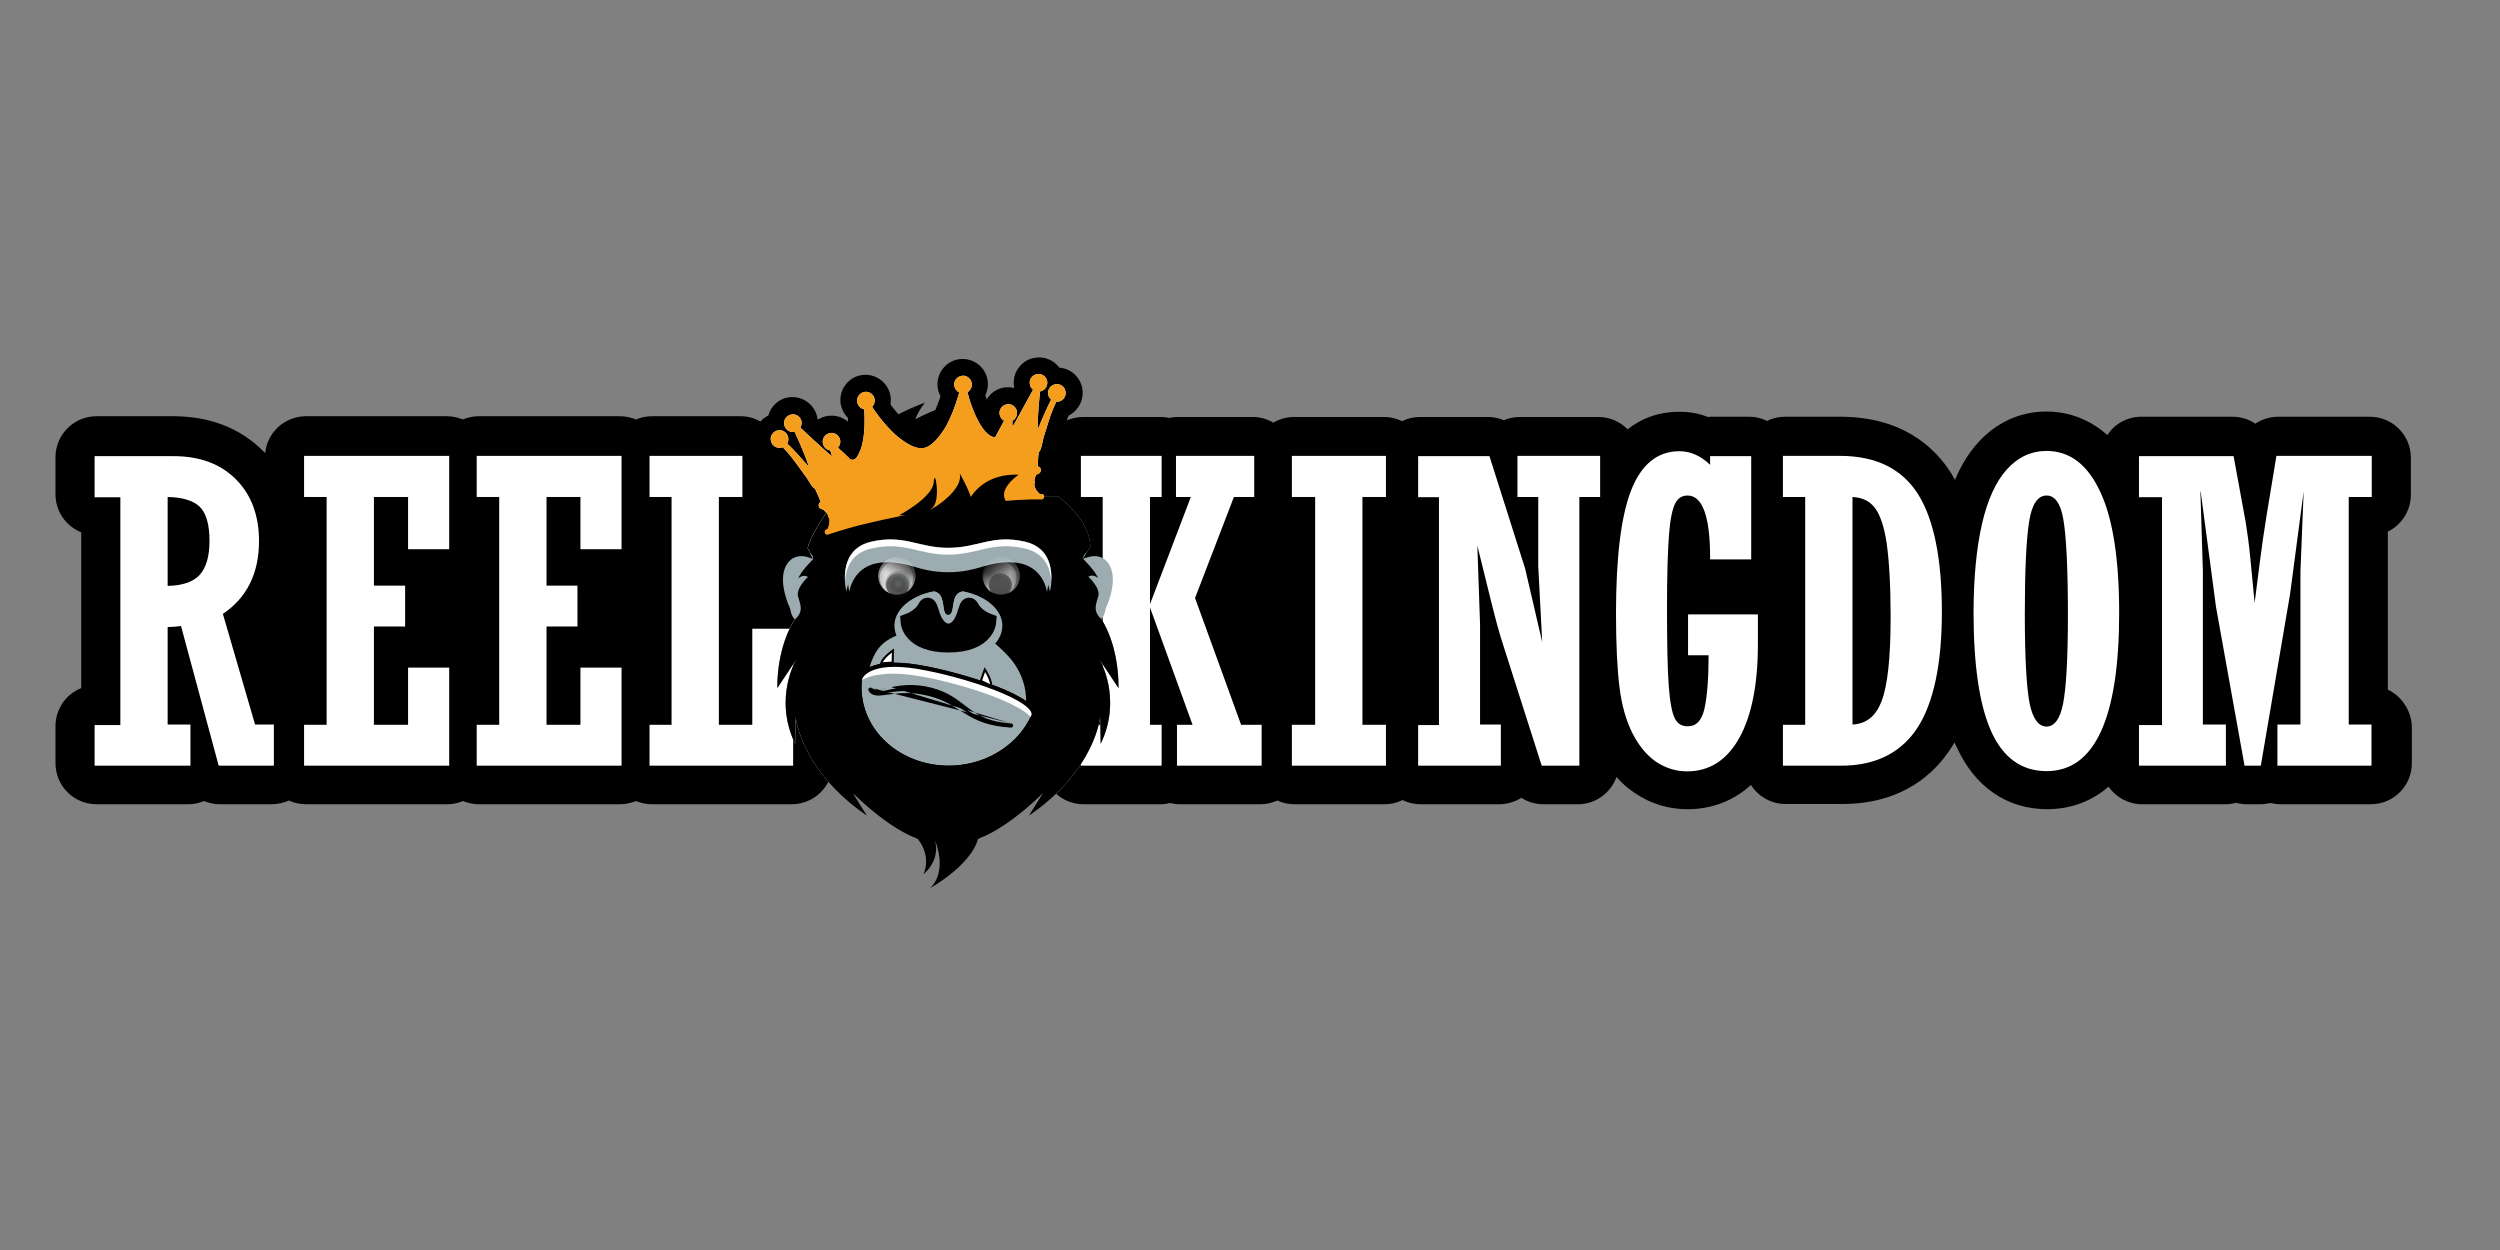 <svg width="120" height="60" viewBox="0 0 120 60" fill="none" xmlns="http://www.w3.org/2000/svg">
<rect x="0" y="0" width="120" height="60" fill="#808080" stroke="none"/>
<path d="M114.616 33.101V25.518C115.27 25.197 115.722 24.519 115.722 23.747V21.976C115.722 20.882 114.842 20.003 113.749 20.003H109.363C108.959 20.003 108.578 20.122 108.257 20.335C107.936 20.122 107.556 20.003 107.152 20.003H102.79C102.1 20.003 101.506 20.347 101.15 20.882C100.104 19.943 98.963 19.753 98.238 19.753C96.966 19.753 95.813 20.276 94.933 21.263C94.493 21.75 94.137 22.332 93.84 23.034C93.78 22.927 93.721 22.82 93.662 22.725C92.877 21.477 91.32 20.003 88.325 20.003H85.674C85.365 20.003 85.068 20.074 84.818 20.205C84.557 20.074 84.272 20.003 83.963 20.003H82.192C82.12 20.003 82.049 20.003 81.978 20.015C81.467 19.813 81.003 19.765 80.623 19.765C79.565 19.765 78.745 20.11 78.127 20.609C77.77 20.241 77.271 20.015 76.712 20.015H72.944C72.671 20.015 72.421 20.074 72.184 20.169C71.946 20.074 71.696 20.015 71.423 20.015H68.166C67.857 20.015 67.56 20.086 67.299 20.217C67.037 20.086 66.74 20.015 66.431 20.015H62.116C61.748 20.015 61.403 20.122 61.118 20.288C60.821 20.11 60.488 20.015 60.12 20.015H56.566C56.411 20.015 56.269 20.026 56.126 20.062C55.983 20.026 55.829 20.015 55.686 20.015H52.001C51.716 20.015 51.443 20.074 51.205 20.181C51.229 20.098 51.264 20.015 51.3 19.943C51.478 19.86 51.621 19.729 51.74 19.563C51.93 19.302 52.001 18.981 51.954 18.66C51.859 18.101 51.395 17.685 50.849 17.649C50.587 17.293 50.135 17.091 49.672 17.174C49.351 17.221 49.078 17.4 48.887 17.661C48.697 17.923 48.626 18.244 48.673 18.565C48.673 18.588 48.685 18.612 48.685 18.624C48.531 18.588 48.364 18.576 48.198 18.6C47.841 18.66 47.532 18.874 47.366 19.171C47.342 19.099 47.318 19.04 47.295 18.981C47.402 18.755 47.449 18.493 47.402 18.244C47.354 17.923 47.176 17.649 46.914 17.459C46.653 17.269 46.332 17.198 46.011 17.245C45.357 17.352 44.906 17.982 45.013 18.636C45.036 18.779 45.084 18.909 45.143 19.028C45.084 19.218 45.001 19.444 44.894 19.682C44.454 19.848 43.943 20.122 43.943 20.122C44.026 19.801 44.395 19.325 44.395 19.325C44.395 19.325 43.8 19.539 43.123 19.884C42.98 19.718 42.837 19.551 42.742 19.408C42.766 19.278 42.766 19.135 42.742 19.004C42.635 18.351 42.005 17.899 41.352 18.006C41.031 18.053 40.757 18.232 40.567 18.493C40.377 18.755 40.306 19.076 40.353 19.397C40.401 19.646 40.52 19.884 40.698 20.05C40.698 20.11 40.698 20.169 40.698 20.241C40.437 20.015 40.08 19.908 39.711 19.967C39.545 19.991 39.391 20.062 39.248 20.145C39.248 20.122 39.248 20.098 39.236 20.074C39.129 19.42 38.499 18.969 37.845 19.076C37.524 19.123 37.251 19.302 37.061 19.563C36.978 19.682 36.918 19.813 36.883 19.943C36.74 20.015 36.609 20.11 36.502 20.229C36.217 20.074 35.896 19.979 35.551 19.979H31.296C31.023 19.979 30.761 20.038 30.524 20.134C30.286 20.038 30.024 19.979 29.751 19.979H22.976C22.703 19.979 22.453 20.038 22.215 20.134C21.978 20.038 21.728 19.979 21.455 19.979H14.692C13.669 19.979 12.825 20.752 12.73 21.75C12.695 21.714 12.671 21.679 12.635 21.655C11.53 20.549 10.08 19.979 8.297 19.979H4.636C3.543 19.979 2.663 20.858 2.663 21.952V23.723C2.663 24.555 3.174 25.256 3.899 25.553V33.03C3.174 33.315 2.663 34.028 2.663 34.86V36.631C2.663 37.725 3.543 38.604 4.636 38.604H9.034C9.307 38.604 9.569 38.545 9.795 38.45C10.032 38.545 10.294 38.604 10.555 38.604H13.04C13.337 38.604 13.61 38.533 13.871 38.426C14.121 38.545 14.406 38.604 14.704 38.604H21.467C21.74 38.604 21.99 38.545 22.227 38.45C22.465 38.545 22.715 38.604 22.988 38.604H29.751C30.024 38.604 30.286 38.545 30.524 38.45C30.761 38.545 31.023 38.604 31.296 38.604H38C39.093 38.604 39.973 37.725 39.973 36.631H50.04C50.04 37.725 50.92 38.604 52.013 38.604H55.698C55.852 38.604 56.019 38.58 56.161 38.545C56.316 38.58 56.471 38.604 56.625 38.604H60.5C60.797 38.604 61.07 38.533 61.32 38.426C61.57 38.545 61.843 38.604 62.14 38.604H66.455C66.764 38.604 67.061 38.533 67.322 38.402C67.584 38.533 67.881 38.604 68.19 38.604H71.958C72.35 38.604 72.719 38.485 73.028 38.295C73.337 38.497 73.705 38.604 74.097 38.604H75.738C76.593 38.604 77.318 38.057 77.592 37.297C77.865 37.606 78.162 37.867 78.495 38.081C79.256 38.592 80.1 38.842 81.003 38.842C82.168 38.842 83.214 38.438 84.046 37.677C84.391 38.224 85.009 38.592 85.71 38.592H88.42C91.308 38.592 92.865 37.13 93.65 35.906C93.709 35.811 93.769 35.728 93.816 35.633C93.84 35.692 93.864 35.752 93.899 35.811C94.767 37.76 96.324 38.842 98.273 38.842C99.01 38.842 100.175 38.664 101.209 37.76C101.566 38.271 102.16 38.604 102.826 38.604H106.795C106.986 38.604 107.164 38.58 107.33 38.533C107.497 38.58 107.687 38.604 107.865 38.604H108.483C108.65 38.604 108.816 38.58 108.982 38.545C109.137 38.58 109.303 38.604 109.482 38.604H113.796C114.89 38.604 115.769 37.725 115.769 36.631V34.86C115.734 34.099 115.282 33.422 114.616 33.101Z" fill="black"/>
<path d="M10.698 29.466C11.851 28.694 12.433 27.517 12.433 25.972C12.433 24.748 12.065 23.749 11.328 23.012C10.591 22.264 9.581 21.895 8.321 21.895H4.541V23.868H5.777V34.803H4.541V36.752H9.141V34.779H8.047V30.096C8.297 30.096 8.511 30.073 8.689 30.049L10.496 36.752H13.146V34.779H12.243L10.698 29.466ZM10.056 25.96C10.056 26.721 9.89 27.267 9.569 27.612C9.26 27.933 8.749 28.111 8.047 28.123V23.856C8.749 23.868 9.26 24.023 9.569 24.308C9.89 24.605 10.056 25.164 10.056 25.96Z" fill="white"/>
<path d="M14.596 23.855H15.678V34.79H14.596V36.752H21.561V32.045H19.588V34.79H17.948V30.072H19.446V28.11H17.948V23.855H19.588V26.363H21.561V21.882H14.596V23.855Z" fill="white"/>
<path d="M22.881 23.855H23.962V34.79H22.881V36.752H29.834V32.045H27.861V34.79H26.233V30.072H27.718V28.11H26.233V23.855H27.861V26.363H29.834V21.882H22.881V23.855Z" fill="white"/>
<path d="M36.11 34.79H34.505V23.855H35.635V21.882H31.177V23.855H32.235V34.79H31.177V36.752H38.071V30.179H36.11V34.79Z" fill="white"/>
<path d="M57.362 28.705L59.228 23.855H60.203V21.882H56.447V23.855H57.16L55.199 29.002V23.855H55.758V21.882H51.883V23.855H52.929V34.79H51.883V36.752H55.758V34.79H55.199V29.157L57.243 34.79H56.495V36.752H60.559V34.79H59.573L57.362 28.705Z" fill="white"/>
<path d="M62.01 23.855H63.127V34.79H62.01V36.752H66.526V34.79H65.397V23.855H66.526V21.882H62.01V23.855Z" fill="white"/>
<path d="M72.838 23.855H73.836V27.172L74.026 30.82L73.206 27.29L71.494 21.894H68.071V23.867H69.07V34.802H68.071V36.752H72.041V34.779H71.043V29.977L70.912 26.185L71.566 28.836C71.78 29.703 71.982 30.452 72.184 31.058L74.002 36.752H75.809V23.855H76.807V21.882H72.838V23.855Z" fill="white"/>
<path d="M81.015 31.452H82.013C82.013 32.581 81.942 33.449 81.811 34.031C81.68 34.59 81.419 34.863 81.015 34.863C80.73 34.863 80.528 34.744 80.397 34.495C80.254 34.221 80.159 33.698 80.1 32.925C80.04 32.141 80.016 30.869 80.016 29.17C80.016 27.601 80.052 26.424 80.112 25.663C80.171 24.915 80.278 24.403 80.421 24.142C80.551 23.904 80.741 23.785 81.003 23.785C81.716 23.785 82.085 24.784 82.085 26.757V26.852H84.058V21.895H82.085V22.311C81.633 21.872 81.134 21.658 80.611 21.658C79.553 21.658 78.768 22.3 78.281 23.571C77.806 24.808 77.568 26.78 77.568 29.443C77.568 30.917 77.627 32.105 77.734 32.973C77.841 33.853 78.055 34.602 78.364 35.208C78.673 35.814 79.066 36.277 79.505 36.575C79.957 36.872 80.456 37.026 80.979 37.026C82.061 37.026 82.905 36.479 83.499 35.398C84.081 34.34 84.379 32.842 84.379 30.929V29.491H81.027V31.452H81.015Z" fill="white"/>
<path d="M88.325 21.882H85.58V23.855H86.649V34.79H85.58V36.752H88.385C90.025 36.752 91.261 36.133 92.046 34.921C92.818 33.721 93.21 31.855 93.21 29.37C93.21 26.839 92.83 24.937 92.069 23.725C91.297 22.5 90.037 21.882 88.325 21.882ZM90.75 29.62C90.75 31.557 90.607 32.912 90.31 33.673C90.037 34.374 89.585 34.743 88.919 34.779V23.855C89.371 23.879 89.716 24.034 89.966 24.343C90.239 24.675 90.441 25.27 90.56 26.078C90.679 26.91 90.75 28.099 90.75 29.62Z" fill="white"/>
<path d="M98.237 21.645C97.5 21.645 96.859 21.942 96.324 22.537C95.801 23.119 95.397 23.998 95.135 25.151C94.874 26.292 94.731 27.731 94.731 29.418C94.731 31.938 95.016 33.852 95.575 35.1C96.145 36.372 97.037 37.014 98.237 37.014C100.555 37.014 101.72 34.458 101.72 29.418C101.72 26.875 101.423 24.925 100.828 23.642C100.222 22.311 99.355 21.645 98.237 21.645ZM97.405 24.997C97.536 24.189 97.821 23.785 98.237 23.785C98.629 23.785 98.903 24.153 99.034 24.89C99.176 25.674 99.26 27.22 99.26 29.514C99.26 31.605 99.176 33.056 99.022 33.804C98.879 34.517 98.606 34.874 98.237 34.874C97.857 34.874 97.584 34.517 97.429 33.804C97.275 33.044 97.191 31.593 97.191 29.49C97.191 27.362 97.263 25.853 97.405 24.997Z" fill="white"/>
<path d="M112.739 34.79V23.855H113.844V21.882H109.268L108.793 24.759C108.686 25.412 108.567 26.221 108.448 27.16L108.222 28.942L108.02 26.839C107.949 26.102 107.866 25.508 107.794 25.068L107.212 21.894H102.671V23.867H103.777V34.802H102.671V36.752H106.843V34.779H105.738V27.409L105.619 23.582H105.631L106.368 29.133L107.723 36.668L107.735 36.752H108.519L109.922 28.526L110.576 23.582L110.421 27.433V34.779H109.316V36.752H113.832V34.779H112.739V34.79Z" fill="white"/>
<path d="M49.956 23.973C49.968 23.973 49.98 23.973 49.98 23.973C49.992 23.973 50.004 23.973 50.016 23.973C50.075 23.961 50.123 23.913 50.123 23.854C50.123 23.782 50.075 23.711 50.004 23.711C49.992 23.711 49.968 23.711 49.909 23.711C49.838 23.652 49.683 23.509 49.647 23.271C49.647 23.248 49.647 23.236 49.647 23.212C49.671 23.2 49.683 23.176 49.683 23.141C49.683 23.117 49.671 23.105 49.647 23.093C49.659 22.927 49.719 22.832 49.754 22.772C49.826 22.76 49.945 22.713 49.956 22.582C49.968 22.487 49.921 22.404 49.814 22.392V22.38C49.814 22.249 49.826 21.952 49.861 21.691C49.933 21.667 49.98 21.512 50.04 21.227C50.063 21.096 50.099 20.965 50.135 20.858C50.158 20.787 50.182 20.704 50.218 20.597C50.337 20.193 50.491 19.706 50.705 19.278C50.741 19.278 50.765 19.278 50.8 19.278C51.026 19.242 51.193 19.016 51.145 18.79C51.109 18.564 50.884 18.398 50.658 18.446C50.432 18.481 50.266 18.707 50.313 18.933C50.325 19.028 50.384 19.123 50.456 19.183C50.301 19.456 49.933 20.324 49.814 20.609C49.79 19.931 49.909 18.969 49.921 18.79C50.147 18.755 50.301 18.529 50.266 18.303C50.23 18.077 50.004 17.911 49.778 17.958C49.552 17.994 49.386 18.22 49.434 18.446C49.445 18.553 49.505 18.636 49.588 18.707C49.469 18.921 48.887 19.991 48.732 20.264C48.685 20.347 48.637 20.419 48.602 20.49C48.602 20.383 48.59 20.252 48.59 20.205C48.744 20.122 48.839 19.943 48.815 19.753C48.78 19.527 48.554 19.361 48.328 19.408C48.102 19.444 47.936 19.67 47.983 19.896C48.007 20.026 48.09 20.134 48.197 20.193C48.09 20.383 47.864 20.823 47.769 20.989C47.769 20.989 47.663 20.989 47.556 20.93C47.449 20.87 47.318 20.74 47.318 20.74C46.783 20.157 46.474 18.992 46.438 18.826C46.581 18.743 46.676 18.564 46.64 18.386C46.605 18.16 46.379 17.994 46.153 18.041C45.927 18.077 45.761 18.303 45.808 18.529C45.832 18.672 45.927 18.79 46.046 18.838C46.01 18.957 45.808 19.706 45.452 20.383C45.452 20.383 44.905 21.429 44.311 21.512C43.752 21.595 42.944 20.835 42.944 20.835C42.385 20.312 41.934 19.658 41.862 19.527C41.957 19.432 42.005 19.302 41.981 19.159C41.945 18.933 41.719 18.767 41.494 18.814C41.268 18.85 41.102 19.076 41.149 19.302C41.173 19.48 41.315 19.61 41.482 19.646C41.494 19.836 41.565 20.835 41.327 21.536C41.327 21.536 41.197 21.893 41.078 22C40.971 22.107 40.828 22.059 40.828 22.059C40.662 21.893 40.364 21.607 40.222 21.488C40.305 21.393 40.353 21.263 40.329 21.132C40.293 20.906 40.067 20.74 39.842 20.787C39.616 20.823 39.449 21.049 39.497 21.274C39.532 21.465 39.675 21.595 39.853 21.619C39.853 21.619 39.901 21.786 39.937 21.904C39.877 21.857 39.806 21.797 39.735 21.738C39.497 21.524 38.558 20.668 38.415 20.526C38.463 20.442 38.487 20.335 38.475 20.24C38.439 20.015 38.213 19.848 37.987 19.896C37.761 19.931 37.595 20.157 37.643 20.383C37.678 20.609 37.904 20.775 38.13 20.728C38.13 20.728 38.13 20.728 38.142 20.728C38.201 20.858 38.629 21.762 38.831 22.416C38.641 22.19 38.035 21.512 37.785 21.286C37.833 21.203 37.857 21.108 37.833 21.001C37.797 20.775 37.571 20.609 37.346 20.656C37.12 20.692 36.953 20.918 37.001 21.144C37.036 21.37 37.262 21.536 37.488 21.488C37.524 21.488 37.548 21.477 37.571 21.465C37.904 21.797 38.201 22.213 38.439 22.546C38.498 22.63 38.546 22.701 38.593 22.76C38.629 22.808 38.665 22.855 38.7 22.903C38.736 22.962 38.772 23.01 38.807 23.069C38.962 23.319 39.045 23.45 39.117 23.45C39.235 23.687 39.342 23.961 39.39 24.08V24.091C39.295 24.151 39.283 24.234 39.307 24.329C39.342 24.424 39.461 24.448 39.521 24.46L39.532 24.472C39.58 24.519 39.675 24.603 39.746 24.757C39.746 24.769 39.735 24.781 39.746 24.805C39.746 24.828 39.77 24.852 39.782 24.852C39.818 24.995 39.818 25.173 39.723 25.387C39.687 25.399 39.675 25.411 39.663 25.411C39.628 25.423 39.604 25.447 39.592 25.482C39.58 25.518 39.58 25.553 39.592 25.589C39.616 25.637 39.651 25.66 39.699 25.672C39.699 25.672 40.685 25.351 41.268 25.209C41.85 25.066 43.003 24.793 44.263 24.579C45.535 24.377 46.735 24.151 48.043 24.056C49.315 23.949 49.956 23.973 49.956 23.973Z" fill="white"/>
<path d="M40.246 23.818C40.246 23.818 39.022 25.34 38.76 26.302L39.022 26.837C39.022 26.837 38.154 26.362 37.726 27.158C37.31 27.955 37.928 29.215 37.928 29.215C37.928 29.215 37.964 29.571 38.154 29.726C38.154 29.726 37.31 30.879 37.31 33.018L38.225 31.639C38.225 31.639 37.108 33.493 38.166 35.692L38.19 34.397C38.19 34.397 38.427 36.976 41.625 39.151L40.947 38.069C40.947 38.069 43.039 40.197 44.632 40.399L44.287 40.066C44.287 40.066 44.656 40.304 45.499 40.387C46.343 40.304 46.712 40.066 46.712 40.066L46.367 40.399C47.96 40.197 50.052 38.069 50.052 38.069L49.374 39.151C52.572 36.976 52.809 34.397 52.809 34.397L52.833 35.692C53.891 33.493 52.774 31.639 52.774 31.639L53.689 33.018C53.689 30.879 52.845 29.726 52.845 29.726C53.035 29.571 53.071 29.215 53.071 29.215C53.071 29.215 53.689 27.955 53.273 27.158C52.857 26.362 51.977 26.837 51.977 26.837L52.31 26.243C52.31 24.936 50.753 23.818 50.753 23.818H40.246Z" fill="#9CACB1"/>
<path d="M52.869 29.726C52.453 29.333 52.595 29.036 52.714 28.632C52.845 28.228 52.239 27.681 52.239 27.681C52.488 27.527 52.702 27.753 52.702 27.753C52.607 27.432 51.989 26.826 51.989 26.826C52.001 26.671 52.06 26.564 52.179 26.505L52.334 26.243C52.334 24.936 50.777 23.818 50.777 23.818H40.258C40.258 23.818 39.033 25.34 38.772 26.302L38.891 26.54C38.974 26.611 39.033 26.707 39.033 26.837C39.033 26.837 38.415 27.444 38.32 27.765C38.32 27.765 38.534 27.539 38.784 27.693C38.784 27.693 38.19 28.228 38.309 28.644C38.439 29.06 38.57 29.357 38.154 29.738C38.154 29.738 37.31 30.89 37.31 33.03L38.225 31.651C38.225 31.651 37.108 33.493 38.166 35.704L38.19 34.409C38.19 34.409 38.427 36.988 41.625 39.163L40.947 38.081C40.947 38.081 43.039 40.209 44.632 40.411L44.287 40.078C44.287 40.078 44.656 40.316 45.499 40.399C46.343 40.316 46.712 40.078 46.712 40.078L46.367 40.411C47.96 40.209 50.052 38.081 50.052 38.081L49.374 39.163C52.572 36.988 52.809 34.409 52.809 34.409L52.833 35.704C53.891 33.505 52.774 31.651 52.774 31.651L53.689 33.03C53.701 30.89 52.869 29.726 52.869 29.726Z" fill="#9CACB1"/>
<path d="M43.609 39.828C43.609 39.828 44.845 40.708 44.322 41.968C45.19 41.231 44.881 40.351 44.881 40.351C44.881 40.351 45.511 41.789 44.643 42.633C44.643 42.633 46.961 41.362 47.008 39.9C47.068 38.426 43.609 39.828 43.609 39.828Z" fill="#9CACB1"/>
<path d="M52.869 29.726C52.453 29.333 52.595 29.036 52.714 28.632C52.845 28.228 52.239 27.681 52.239 27.681C52.488 27.527 52.702 27.753 52.702 27.753C52.607 27.432 51.989 26.826 51.989 26.826C52.001 26.671 52.06 26.564 52.179 26.505L52.334 26.243C52.334 24.936 50.777 23.818 50.777 23.818H40.258C40.258 23.818 39.033 25.34 38.772 26.302L38.891 26.54C38.974 26.611 39.033 26.707 39.033 26.837C39.033 26.837 38.415 27.444 38.32 27.765C38.32 27.765 38.534 27.539 38.784 27.693C38.784 27.693 38.19 28.228 38.309 28.644C38.439 29.06 38.57 29.357 38.154 29.738C38.154 29.738 37.31 30.89 37.31 33.03L38.225 31.651C38.225 31.651 37.108 33.493 38.166 35.704L38.19 34.409C38.19 34.409 38.427 36.988 41.625 39.163L40.947 38.081C40.947 38.081 43.039 40.209 44.632 40.411L44.287 40.078C44.287 40.078 44.656 40.316 45.499 40.399C46.343 40.316 46.712 40.078 46.712 40.078L46.367 40.411C47.96 40.209 50.052 38.081 50.052 38.081L49.374 39.163C52.572 36.988 52.809 34.409 52.809 34.409L52.833 35.704C53.891 33.505 52.774 31.651 52.774 31.651L53.689 33.03C53.701 30.89 52.869 29.726 52.869 29.726Z" fill="black"/>
<path d="M43.609 39.828C43.609 39.828 44.845 40.708 44.322 41.968C45.19 41.231 44.881 40.351 44.881 40.351C44.881 40.351 45.511 41.789 44.643 42.633C44.643 42.633 46.961 41.362 47.008 39.9C47.068 38.426 43.609 39.828 43.609 39.828Z" fill="black"/>
<path d="M49.956 23.973C49.968 23.973 49.98 23.973 49.98 23.973C49.992 23.973 50.004 23.973 50.016 23.973C50.075 23.961 50.123 23.913 50.123 23.854C50.123 23.782 50.075 23.711 50.004 23.711C49.992 23.711 49.968 23.711 49.909 23.711C49.838 23.652 49.683 23.509 49.647 23.271C49.647 23.248 49.647 23.236 49.647 23.212C49.671 23.2 49.683 23.176 49.683 23.141C49.683 23.117 49.671 23.105 49.647 23.093C49.659 22.927 49.719 22.832 49.754 22.772C49.826 22.76 49.945 22.713 49.956 22.582C49.968 22.487 49.921 22.404 49.814 22.392V22.38C49.814 22.249 49.826 21.952 49.861 21.691C49.933 21.667 49.98 21.512 50.04 21.227C50.063 21.096 50.099 20.965 50.135 20.858C50.158 20.787 50.182 20.704 50.218 20.597C50.337 20.193 50.491 19.706 50.705 19.278C50.741 19.278 50.765 19.278 50.8 19.278C51.026 19.242 51.193 19.016 51.145 18.79C51.109 18.564 50.884 18.398 50.658 18.446C50.432 18.481 50.266 18.707 50.313 18.933C50.325 19.028 50.384 19.123 50.456 19.183C50.301 19.456 49.933 20.324 49.814 20.609C49.79 19.931 49.909 18.969 49.921 18.79C50.147 18.755 50.301 18.529 50.266 18.303C50.23 18.077 50.004 17.911 49.778 17.958C49.552 17.994 49.386 18.22 49.434 18.446C49.445 18.553 49.505 18.636 49.588 18.707C49.469 18.921 48.887 19.991 48.732 20.264C48.685 20.347 48.637 20.419 48.602 20.49C48.602 20.383 48.59 20.252 48.59 20.205C48.744 20.122 48.839 19.943 48.815 19.753C48.78 19.527 48.554 19.361 48.328 19.408C48.102 19.444 47.936 19.67 47.983 19.896C48.007 20.026 48.09 20.134 48.197 20.193C48.09 20.383 47.864 20.823 47.769 20.989C47.769 20.989 47.663 20.989 47.556 20.93C47.449 20.87 47.318 20.74 47.318 20.74C46.783 20.157 46.474 18.992 46.438 18.826C46.581 18.743 46.676 18.564 46.64 18.386C46.605 18.16 46.379 17.994 46.153 18.041C45.927 18.077 45.761 18.303 45.808 18.529C45.832 18.672 45.927 18.79 46.046 18.838C46.01 18.957 45.808 19.706 45.452 20.383C45.452 20.383 44.905 21.429 44.311 21.512C43.752 21.595 42.944 20.835 42.944 20.835C42.385 20.312 41.934 19.658 41.862 19.527C41.957 19.432 42.005 19.302 41.981 19.159C41.945 18.933 41.719 18.767 41.494 18.814C41.268 18.85 41.102 19.076 41.149 19.302C41.173 19.48 41.315 19.61 41.482 19.646C41.494 19.836 41.565 20.835 41.327 21.536C41.327 21.536 41.197 21.893 41.078 22C40.971 22.107 40.828 22.059 40.828 22.059C40.662 21.893 40.364 21.607 40.222 21.488C40.305 21.393 40.353 21.263 40.329 21.132C40.293 20.906 40.067 20.74 39.842 20.787C39.616 20.823 39.449 21.049 39.497 21.274C39.532 21.465 39.675 21.595 39.853 21.619C39.853 21.619 39.901 21.786 39.937 21.904C39.877 21.857 39.806 21.797 39.735 21.738C39.497 21.524 38.558 20.668 38.415 20.526C38.463 20.442 38.487 20.335 38.475 20.24C38.439 20.015 38.213 19.848 37.987 19.896C37.761 19.931 37.595 20.157 37.643 20.383C37.678 20.609 37.904 20.775 38.13 20.728C38.13 20.728 38.13 20.728 38.142 20.728C38.201 20.858 38.629 21.762 38.831 22.416C38.641 22.19 38.035 21.512 37.785 21.286C37.833 21.203 37.857 21.108 37.833 21.001C37.797 20.775 37.571 20.609 37.346 20.656C37.12 20.692 36.953 20.918 37.001 21.144C37.036 21.37 37.262 21.536 37.488 21.488C37.524 21.488 37.548 21.477 37.571 21.465C37.904 21.797 38.201 22.213 38.439 22.546C38.498 22.63 38.546 22.701 38.593 22.76C38.629 22.808 38.665 22.855 38.7 22.903C38.736 22.962 38.772 23.01 38.807 23.069C38.962 23.319 39.045 23.45 39.117 23.45C39.235 23.687 39.342 23.961 39.39 24.08V24.091C39.295 24.151 39.283 24.234 39.307 24.329C39.342 24.424 39.461 24.448 39.521 24.46L39.532 24.472C39.58 24.519 39.675 24.603 39.746 24.757C39.746 24.769 39.735 24.781 39.746 24.805C39.746 24.828 39.77 24.852 39.782 24.852C39.818 24.995 39.818 25.173 39.723 25.387C39.687 25.399 39.675 25.411 39.663 25.411C39.628 25.423 39.604 25.447 39.592 25.482C39.58 25.518 39.58 25.553 39.592 25.589C39.616 25.637 39.651 25.66 39.699 25.672C39.699 25.672 40.685 25.351 41.268 25.209C41.85 25.066 43.003 24.793 44.263 24.579C45.535 24.377 46.735 24.151 48.043 24.056C49.315 23.949 49.956 23.973 49.956 23.973Z" fill="#F59D1D"/>
<path d="M45.511 26.361C46.914 26.361 47.556 25.731 49.089 26.076C50.777 26.456 50.254 28.405 50.254 28.405C50.254 28.405 50.099 27.122 48.709 27.003C47.413 26.896 46.997 27.466 45.511 27.466C44.026 27.466 43.61 26.896 42.314 27.003C40.923 27.122 40.769 28.405 40.769 28.405C40.769 28.405 40.246 26.456 41.934 26.076C43.467 25.731 44.109 26.361 45.511 26.361Z" fill="#9CACB1"/>
<path d="M41.934 26.397C43.467 26.052 44.109 26.682 45.511 26.682C46.914 26.682 47.556 26.052 49.089 26.397C50.052 26.611 50.289 27.336 50.325 27.918C50.361 27.312 50.23 26.337 49.089 26.076C47.556 25.731 46.914 26.361 45.511 26.361C44.109 26.361 43.467 25.731 41.934 26.076C40.792 26.337 40.662 27.312 40.697 27.918C40.733 27.324 40.983 26.611 41.934 26.397Z" fill="white"/>
<path d="M41.434 33.969C41.434 33.922 41.446 33.874 41.446 33.827C41.553 33.767 41.66 33.72 41.767 33.672C42.302 33.446 42.908 33.328 43.538 33.304C44.239 33.28 44.988 33.375 45.737 33.601C46.937 33.957 47.971 34.587 48.732 35.384C48.791 35.289 48.839 35.205 48.886 35.11C48.126 34.231 47.02 33.541 45.749 33.161C45 32.935 44.263 32.84 43.55 32.864C42.92 32.888 42.314 33.007 41.779 33.232C41.672 33.28 41.565 33.328 41.458 33.387C41.446 33.541 41.434 33.696 41.434 33.862C41.434 33.898 41.434 33.934 41.434 33.969Z" fill="white"/>
<path d="M41.993 32.744C43.169 32.304 44.608 32.328 46.034 32.803C47.246 33.219 48.292 33.897 49.041 34.764C49.172 34.42 49.255 34.039 49.255 33.647C49.255 31.781 47.579 30.271 45.511 30.271C43.776 30.271 42.314 31.341 41.886 32.791C41.921 32.779 41.957 32.756 41.993 32.744Z" fill="#9CACB1"/>
<path d="M46.188 28.395C45.559 28.513 45.891 29.512 45.511 29.512C45.131 29.512 45.464 28.502 44.834 28.395C43.764 28.585 42.991 29.238 42.991 30.011C42.991 30.938 44.12 31.687 45.511 31.687C46.902 31.687 48.031 30.938 48.031 30.011C48.031 29.238 47.246 28.597 46.188 28.395Z" fill="#9CACB1"/>
<path d="M45.464 30.331C46.438 30.272 46.319 28.75 46.545 29.19C46.759 29.63 47.46 29.832 47.46 29.832C47.46 29.832 47.258 30.842 45.499 30.842C43.74 30.842 43.538 29.832 43.538 29.832C43.538 29.832 44.239 29.63 44.453 29.19C44.667 28.75 44.56 30.272 45.535 30.331H45.464Z" fill="black"/>
<path d="M45.464 30.331C46.438 30.272 46.319 28.75 46.545 29.19C46.759 29.63 47.46 29.832 47.46 29.832C47.46 29.832 47.258 30.842 45.499 30.842C43.74 30.842 43.538 29.832 43.538 29.832C43.538 29.832 44.239 29.63 44.453 29.19C44.667 28.75 44.56 30.272 45.535 30.331H45.464Z" stroke="black" stroke-width="0.738" stroke-miterlimit="10"/>
<mask id="mask0_21348_63952" style="mask-type:luminance" maskUnits="userSpaceOnUse" x="41" y="27" width="4" height="2">
<path d="M41.864 27.667L43.052 28.867C43.052 28.867 44.728 27.893 44.407 28.012C44.086 28.13 43.599 27.94 43.041 27.726C42.815 27.643 42.577 27.607 42.375 27.607C42.078 27.607 41.864 27.667 41.864 27.667Z" fill="white"/>
</mask>
<g mask="url(#mask0_21348_63952)">
<path d="M43.777 27.454C43.932 27.87 43.718 28.322 43.302 28.477C42.886 28.631 42.434 28.417 42.28 28.001C42.125 27.585 42.339 27.134 42.755 26.979C43.171 26.824 43.623 27.038 43.777 27.454Z" fill="white"/>
</g>
<mask id="mask1_21348_63952" style="mask-type:luminance" maskUnits="userSpaceOnUse" x="41" y="27" width="4" height="2">
<path d="M41.864 27.667L43.052 28.867C43.052 28.867 44.728 27.893 44.407 28.012C44.086 28.13 43.599 27.94 43.041 27.726C42.815 27.643 42.577 27.607 42.375 27.607C42.078 27.607 41.864 27.667 41.864 27.667Z" fill="white"/>
</mask>
<g mask="url(#mask1_21348_63952)">
<path d="M43.397 27.953C43.457 28.131 43.373 28.322 43.195 28.393C43.017 28.452 42.827 28.369 42.755 28.191C42.696 28.012 42.779 27.822 42.957 27.751C43.136 27.68 43.326 27.787 43.397 27.953Z" fill="#0E1517"/>
</g>
<mask id="mask2_21348_63952" style="mask-type:luminance" maskUnits="userSpaceOnUse" x="41" y="27" width="4" height="2">
<path d="M41.864 27.667L43.052 28.867C43.052 28.867 44.728 27.893 44.407 28.012C44.086 28.13 43.599 27.94 43.041 27.726C42.815 27.643 42.577 27.607 42.375 27.607C42.078 27.607 41.864 27.667 41.864 27.667Z" fill="white"/>
</mask>
<g mask="url(#mask2_21348_63952)">
<path d="M43.397 27.953C43.457 28.131 43.373 28.322 43.195 28.393C43.017 28.452 42.827 28.369 42.755 28.191C42.696 28.012 42.779 27.822 42.957 27.751C43.136 27.68 43.326 27.787 43.397 27.953Z" stroke="#0E1517" stroke-width="0.389" stroke-miterlimit="10"/>
</g>
<mask id="mask3_21348_63952" style="mask-type:luminance" maskUnits="userSpaceOnUse" x="46" y="27" width="4" height="2">
<path d="M47.983 27.726C47.425 27.94 46.925 28.13 46.616 28.012C46.295 27.893 48.102 28.879 48.102 28.879L49.16 27.667C49.16 27.667 48.946 27.607 48.649 27.607C48.447 27.607 48.221 27.643 47.983 27.726Z" fill="white"/>
</mask>
<g mask="url(#mask3_21348_63952)">
<path d="M47.246 27.454C47.092 27.87 47.306 28.322 47.722 28.477C48.138 28.631 48.59 28.417 48.744 28.001C48.899 27.585 48.685 27.134 48.269 26.979C47.853 26.824 47.389 27.038 47.246 27.454Z" fill="white"/>
</g>
<mask id="mask4_21348_63952" style="mask-type:luminance" maskUnits="userSpaceOnUse" x="46" y="27" width="4" height="2">
<path d="M47.983 27.726C47.425 27.94 46.925 28.13 46.616 28.012C46.295 27.893 48.102 28.879 48.102 28.879L49.16 27.667C49.16 27.667 48.946 27.607 48.649 27.607C48.447 27.607 48.221 27.643 47.983 27.726Z" fill="white"/>
</mask>
<g mask="url(#mask4_21348_63952)">
<path d="M47.496 27.941C47.401 28.191 47.532 28.476 47.794 28.571C48.043 28.666 48.328 28.536 48.423 28.274C48.519 28.025 48.388 27.739 48.126 27.644C47.865 27.549 47.58 27.68 47.496 27.941Z" fill="black"/>
</g>
<mask id="mask5_21348_63952" style="mask-type:luminance" maskUnits="userSpaceOnUse" x="41" y="27" width="4" height="2">
<path d="M41.864 27.667L42.922 28.879C42.922 28.879 44.728 27.893 44.407 28.012C44.086 28.13 43.599 27.94 43.041 27.726C42.815 27.643 42.577 27.607 42.375 27.607C42.078 27.607 41.864 27.667 41.864 27.667Z" fill="white"/>
</mask>
<g mask="url(#mask5_21348_63952)">
<path d="M43.777 27.454C43.932 27.87 43.718 28.322 43.302 28.477C42.886 28.631 42.434 28.417 42.28 28.001C42.125 27.585 42.339 27.134 42.755 26.979C43.171 26.824 43.623 27.038 43.777 27.454Z" fill="white"/>
</g>
<mask id="mask6_21348_63952" style="mask-type:luminance" maskUnits="userSpaceOnUse" x="41" y="27" width="4" height="2">
<path d="M41.864 27.667L42.922 28.879C42.922 28.879 44.728 27.893 44.407 28.012C44.086 28.13 43.599 27.94 43.041 27.726C42.815 27.643 42.577 27.607 42.375 27.607C42.078 27.607 41.864 27.667 41.864 27.667Z" fill="white"/>
</mask>
<g mask="url(#mask6_21348_63952)">
<path d="M43.528 27.941C43.623 28.191 43.492 28.476 43.231 28.571C42.981 28.666 42.696 28.536 42.601 28.274C42.506 28.025 42.636 27.739 42.898 27.644C43.159 27.549 43.433 27.68 43.528 27.941Z" fill="black"/>
</g>
<path d="M43.157 24.733C43.157 24.733 44.786 23.878 44.821 23.129C44.857 22.368 45.202 24.091 44.714 24.412C44.227 24.733 46.283 23.675 46.069 22.725C46.069 22.725 47.139 24.567 46.378 24.282C46.378 24.282 46.866 22.713 48.898 22.784C48.898 22.784 47.638 23.616 48.482 24.258C49.326 24.9 43.157 24.733 43.157 24.733Z" fill="black"/>
<path d="M45.523 26.29C46.961 26.29 47.626 25.637 49.195 25.993C50.931 26.385 50.396 28.394 50.396 28.394C50.396 28.394 50.241 27.075 48.803 26.944C47.472 26.825 47.044 27.419 45.511 27.419C43.977 27.419 43.562 26.837 42.218 26.944C40.78 27.063 40.626 28.394 40.626 28.394C40.626 28.394 40.091 26.385 41.826 25.993C43.419 25.637 44.084 26.29 45.523 26.29Z" fill="#9CACB1"/>
<path d="M41.838 26.326C43.407 25.969 44.073 26.623 45.511 26.623C46.949 26.623 47.615 25.969 49.184 26.326C50.17 26.552 50.42 27.288 50.456 27.895C50.491 27.277 50.349 26.266 49.184 26.005C47.615 25.648 46.949 26.302 45.511 26.302C44.073 26.302 43.407 25.648 41.838 26.005C40.662 26.266 40.531 27.277 40.566 27.895C40.602 27.288 40.852 26.54 41.838 26.326Z" fill="white"/>
<path d="M41.91 32.864C43.122 32.412 44.608 32.436 46.07 32.923C47.318 33.351 48.399 34.052 49.16 34.944C49.303 34.587 49.101 34.183 49.101 33.791C49.101 31.877 47.674 29.94 45.119 30.118C42.005 30.332 41.957 31.271 41.529 32.757C41.553 32.733 41.874 32.875 41.91 32.864Z" fill="#9CACB1"/>
<path d="M46.213 28.382C45.559 28.501 45.904 29.535 45.523 29.535C45.131 29.535 45.476 28.501 44.834 28.382C43.74 28.584 42.932 29.25 42.932 30.034C42.932 30.985 44.097 31.757 45.523 31.757C46.961 31.757 48.114 30.985 48.114 30.034C48.114 29.25 47.306 28.584 46.213 28.382Z" fill="#9CACB1"/>
<path d="M45.475 30.366C46.486 30.307 46.355 28.738 46.593 29.189C46.819 29.641 47.401 29.855 47.401 29.855C47.401 29.855 47.33 30.901 45.523 30.901C43.716 30.901 43.645 29.855 43.645 29.855C43.645 29.855 44.227 29.641 44.453 29.189C44.679 28.738 44.56 30.295 45.571 30.366H45.475Z" fill="black"/>
<path d="M45.475 30.366C46.486 30.307 46.355 28.738 46.593 29.189C46.819 29.641 47.401 29.855 47.401 29.855C47.401 29.855 47.33 30.901 45.523 30.901C43.716 30.901 43.645 29.855 43.645 29.855C43.645 29.855 44.227 29.641 44.453 29.189C44.679 28.738 44.56 30.295 45.571 30.366H45.475Z" stroke="black" stroke-width="0.837" stroke-miterlimit="10"/>
<mask id="mask7_21348_63952" style="mask-type:luminance" maskUnits="userSpaceOnUse" x="41" y="27" width="4" height="2">
<path d="M41.72 27.574L43.075 28.929C43.075 28.929 44.977 27.823 44.608 27.954C44.239 28.085 43.693 27.883 43.051 27.633C42.789 27.538 42.528 27.502 42.302 27.502C41.969 27.514 41.72 27.574 41.72 27.574Z" fill="white"/>
</mask>
<g mask="url(#mask7_21348_63952)">
<path d="M43.895 27.336C44.061 27.799 43.823 28.322 43.36 28.489C42.896 28.655 42.373 28.417 42.207 27.954C42.041 27.49 42.278 26.967 42.742 26.801C43.205 26.623 43.728 26.86 43.895 27.336Z" fill="white"/>
</g>
<mask id="mask8_21348_63952" style="mask-type:luminance" maskUnits="userSpaceOnUse" x="41" y="27" width="4" height="2">
<path d="M41.72 27.574L43.075 28.929C43.075 28.929 44.977 27.823 44.608 27.954C44.239 28.085 43.693 27.883 43.051 27.633C42.789 27.538 42.528 27.502 42.302 27.502C41.969 27.514 41.72 27.574 41.72 27.574Z" fill="white"/>
</mask>
<g mask="url(#mask8_21348_63952)">
<path d="M43.467 27.907C43.538 28.109 43.431 28.335 43.241 28.406C43.039 28.478 42.813 28.371 42.742 28.18C42.671 27.978 42.778 27.753 42.968 27.681C43.17 27.598 43.396 27.705 43.467 27.907Z" fill="#0E1517"/>
</g>
<mask id="mask9_21348_63952" style="mask-type:luminance" maskUnits="userSpaceOnUse" x="41" y="27" width="4" height="2">
<path d="M41.72 27.574L43.075 28.929C43.075 28.929 44.977 27.823 44.608 27.954C44.239 28.085 43.693 27.883 43.051 27.633C42.789 27.538 42.528 27.502 42.302 27.502C41.969 27.514 41.72 27.574 41.72 27.574Z" fill="white"/>
</mask>
<g mask="url(#mask9_21348_63952)">
<path d="M43.467 27.907C43.538 28.109 43.431 28.335 43.241 28.406C43.039 28.478 42.813 28.371 42.742 28.18C42.671 27.978 42.778 27.753 42.968 27.681C43.17 27.598 43.396 27.705 43.467 27.907Z" stroke="#0E1517" stroke-width="0.486" stroke-miterlimit="10"/>
</g>
<mask id="mask10_21348_63952" style="mask-type:luminance" maskUnits="userSpaceOnUse" x="46" y="27" width="4" height="2">
<path d="M48.056 27.647C47.414 27.896 46.855 28.099 46.499 27.968C46.13 27.837 48.187 28.954 48.187 28.954L49.387 27.576C49.387 27.576 49.138 27.516 48.816 27.516C48.579 27.516 48.317 27.54 48.056 27.647Z" fill="white"/>
</mask>
<g mask="url(#mask10_21348_63952)">
<path d="M47.212 27.337C47.045 27.8 47.283 28.323 47.747 28.49C48.21 28.656 48.733 28.418 48.9 27.955C49.066 27.491 48.828 26.968 48.365 26.802C47.901 26.624 47.378 26.861 47.212 27.337Z" fill="white"/>
</g>
<mask id="mask11_21348_63952" style="mask-type:luminance" maskUnits="userSpaceOnUse" x="46" y="27" width="4" height="2">
<path d="M48.056 27.647C47.414 27.896 46.855 28.099 46.499 27.968C46.13 27.837 48.187 28.954 48.187 28.954L49.387 27.576C49.387 27.576 49.138 27.516 48.816 27.516C48.579 27.516 48.317 27.54 48.056 27.647Z" fill="white"/>
</mask>
<g mask="url(#mask11_21348_63952)">
<path d="M47.497 27.884C47.39 28.17 47.544 28.491 47.83 28.598C48.115 28.704 48.436 28.55 48.543 28.265C48.65 27.979 48.495 27.659 48.21 27.552C47.913 27.445 47.592 27.587 47.497 27.884Z" fill="black"/>
</g>
<mask id="mask12_21348_63952" style="mask-type:luminance" maskUnits="userSpaceOnUse" x="41" y="27" width="4" height="2">
<path d="M41.72 27.576L42.92 28.954C42.92 28.954 44.977 27.825 44.608 27.968C44.239 28.099 43.693 27.896 43.051 27.647C42.789 27.552 42.528 27.516 42.302 27.516C41.969 27.516 41.72 27.576 41.72 27.576Z" fill="white"/>
</mask>
<g mask="url(#mask12_21348_63952)">
<path d="M43.895 27.337C44.061 27.8 43.823 28.323 43.36 28.49C42.896 28.656 42.373 28.418 42.207 27.955C42.041 27.491 42.278 26.968 42.742 26.802C43.205 26.624 43.728 26.861 43.895 27.337Z" fill="white"/>
</g>
<mask id="mask13_21348_63952" style="mask-type:luminance" maskUnits="userSpaceOnUse" x="41" y="27" width="4" height="2">
<path d="M41.72 27.576L42.92 28.954C42.92 28.954 44.977 27.825 44.608 27.968C44.239 28.099 43.693 27.896 43.051 27.647C42.789 27.552 42.528 27.516 42.302 27.516C41.969 27.516 41.72 27.576 41.72 27.576Z" fill="white"/>
</mask>
<g mask="url(#mask13_21348_63952)">
<path d="M43.611 27.884C43.718 28.17 43.563 28.491 43.278 28.598C42.993 28.704 42.672 28.55 42.565 28.265C42.458 27.979 42.612 27.659 42.898 27.552C43.195 27.445 43.516 27.587 43.611 27.884Z" fill="black"/>
</g>
<path d="M45.784 36.846C47.508 36.751 48.946 35.776 49.576 34.421C50.051 33.601 46.188 32.353 44.037 32.008C41.791 31.64 41.303 32.401 41.268 32.638C41.256 32.805 41.244 32.983 41.256 33.161C41.363 35.324 43.383 36.965 45.784 36.846Z" fill="#9CACB1"/>
<path d="M45.784 36.846C47.508 36.751 48.946 35.776 49.576 34.421C50.051 33.601 46.188 32.353 44.037 32.008C41.791 31.64 41.303 32.401 41.268 32.638C41.256 32.805 41.244 32.983 41.256 33.161C41.363 35.324 43.383 36.965 45.784 36.846Z" stroke="black" stroke-width="0.2" stroke-miterlimit="10"/>
<path d="M44.025 32.436C45.891 32.733 49.005 33.708 49.528 34.492C49.54 34.469 49.552 34.445 49.564 34.421C50.039 33.601 46.176 32.353 44.025 32.008C41.779 31.64 41.291 32.401 41.256 32.638C41.244 32.816 41.779 32.08 44.025 32.436Z" fill="white"/>
<path d="M45.784 36.846C47.508 36.751 48.946 35.776 49.576 34.421C50.051 33.601 46.188 32.353 44.037 32.008C41.791 31.64 41.303 32.401 41.268 32.638C41.256 32.805 41.244 32.983 41.256 33.161C41.363 35.324 43.383 36.965 45.784 36.846Z" stroke="black" stroke-width="0.2" stroke-miterlimit="10"/>
<path d="M48.53 34.825C46.414 34.694 46.367 33.553 44.715 33.114C43.074 32.686 42.23 33.458 41.779 33.102C42.052 33.601 42.979 32.876 44.631 33.316C46.272 33.743 46.402 34.694 48.53 34.825Z" fill="black"/>
<path fill-rule="evenodd" clip-rule="evenodd" d="M42.781 32.983C43.261 32.887 43.899 32.798 44.74 33.017L44.74 33.017L44.74 33.017C45.465 33.21 45.894 33.538 46.3 33.849C46.37 33.901 46.438 33.954 46.508 34.005C46.978 34.353 47.5 34.661 48.53 34.725M42.781 32.983C42.714 32.997 42.651 33.01 42.592 33.023ZM42.592 33.023C42.436 33.056 42.305 33.084 42.188 33.095ZM42.188 33.095C42.031 33.109 41.924 33.09 41.841 33.024ZM43.932 33.088C44.156 33.109 44.398 33.15 44.657 33.219C44.94 33.293 45.18 33.383 45.393 33.481C45.192 33.376 44.964 33.284 44.689 33.211C44.414 33.139 44.163 33.102 43.932 33.088ZM48.536 34.726C48.536 34.726 48.536 34.726 48.536 34.726C48.591 34.729 48.633 34.776 48.63 34.832C48.626 34.887 48.579 34.929 48.524 34.925C47.441 34.859 46.861 34.582 46.346 34.267C46.258 34.214 46.173 34.16 46.088 34.106C45.678 33.845 45.271 33.586 44.606 33.413L44.606 33.413C43.799 33.198 43.17 33.267 42.701 33.33C42.676 33.334 42.651 33.337 42.626 33.341C42.426 33.368 42.247 33.393 42.101 33.384C42.017 33.379 41.937 33.363 41.865 33.325C41.792 33.286 41.734 33.229 41.691 33.15C41.668 33.108 41.678 33.056 41.714 33.026C41.751 32.995 41.803 32.994 41.841 33.024" fill="black"/>
<path d="M47.081 32.684L47.271 32.138C47.271 32.138 47.58 32.601 47.58 32.922L47.081 32.684Z" fill="white"/>
<path d="M47.081 32.684L47.271 32.138C47.271 32.138 47.58 32.601 47.58 32.922L47.081 32.684Z" stroke="black" stroke-width="0.1" stroke-miterlimit="10"/>
<path d="M42.849 31.805L42.861 31.223C42.861 31.223 42.397 31.544 42.29 31.841L42.849 31.805Z" fill="white"/>
<path d="M42.849 31.805L42.861 31.223C42.861 31.223 42.397 31.544 42.29 31.841L42.849 31.805Z" stroke="black" stroke-width="0.1" stroke-miterlimit="10"/>
</svg>
